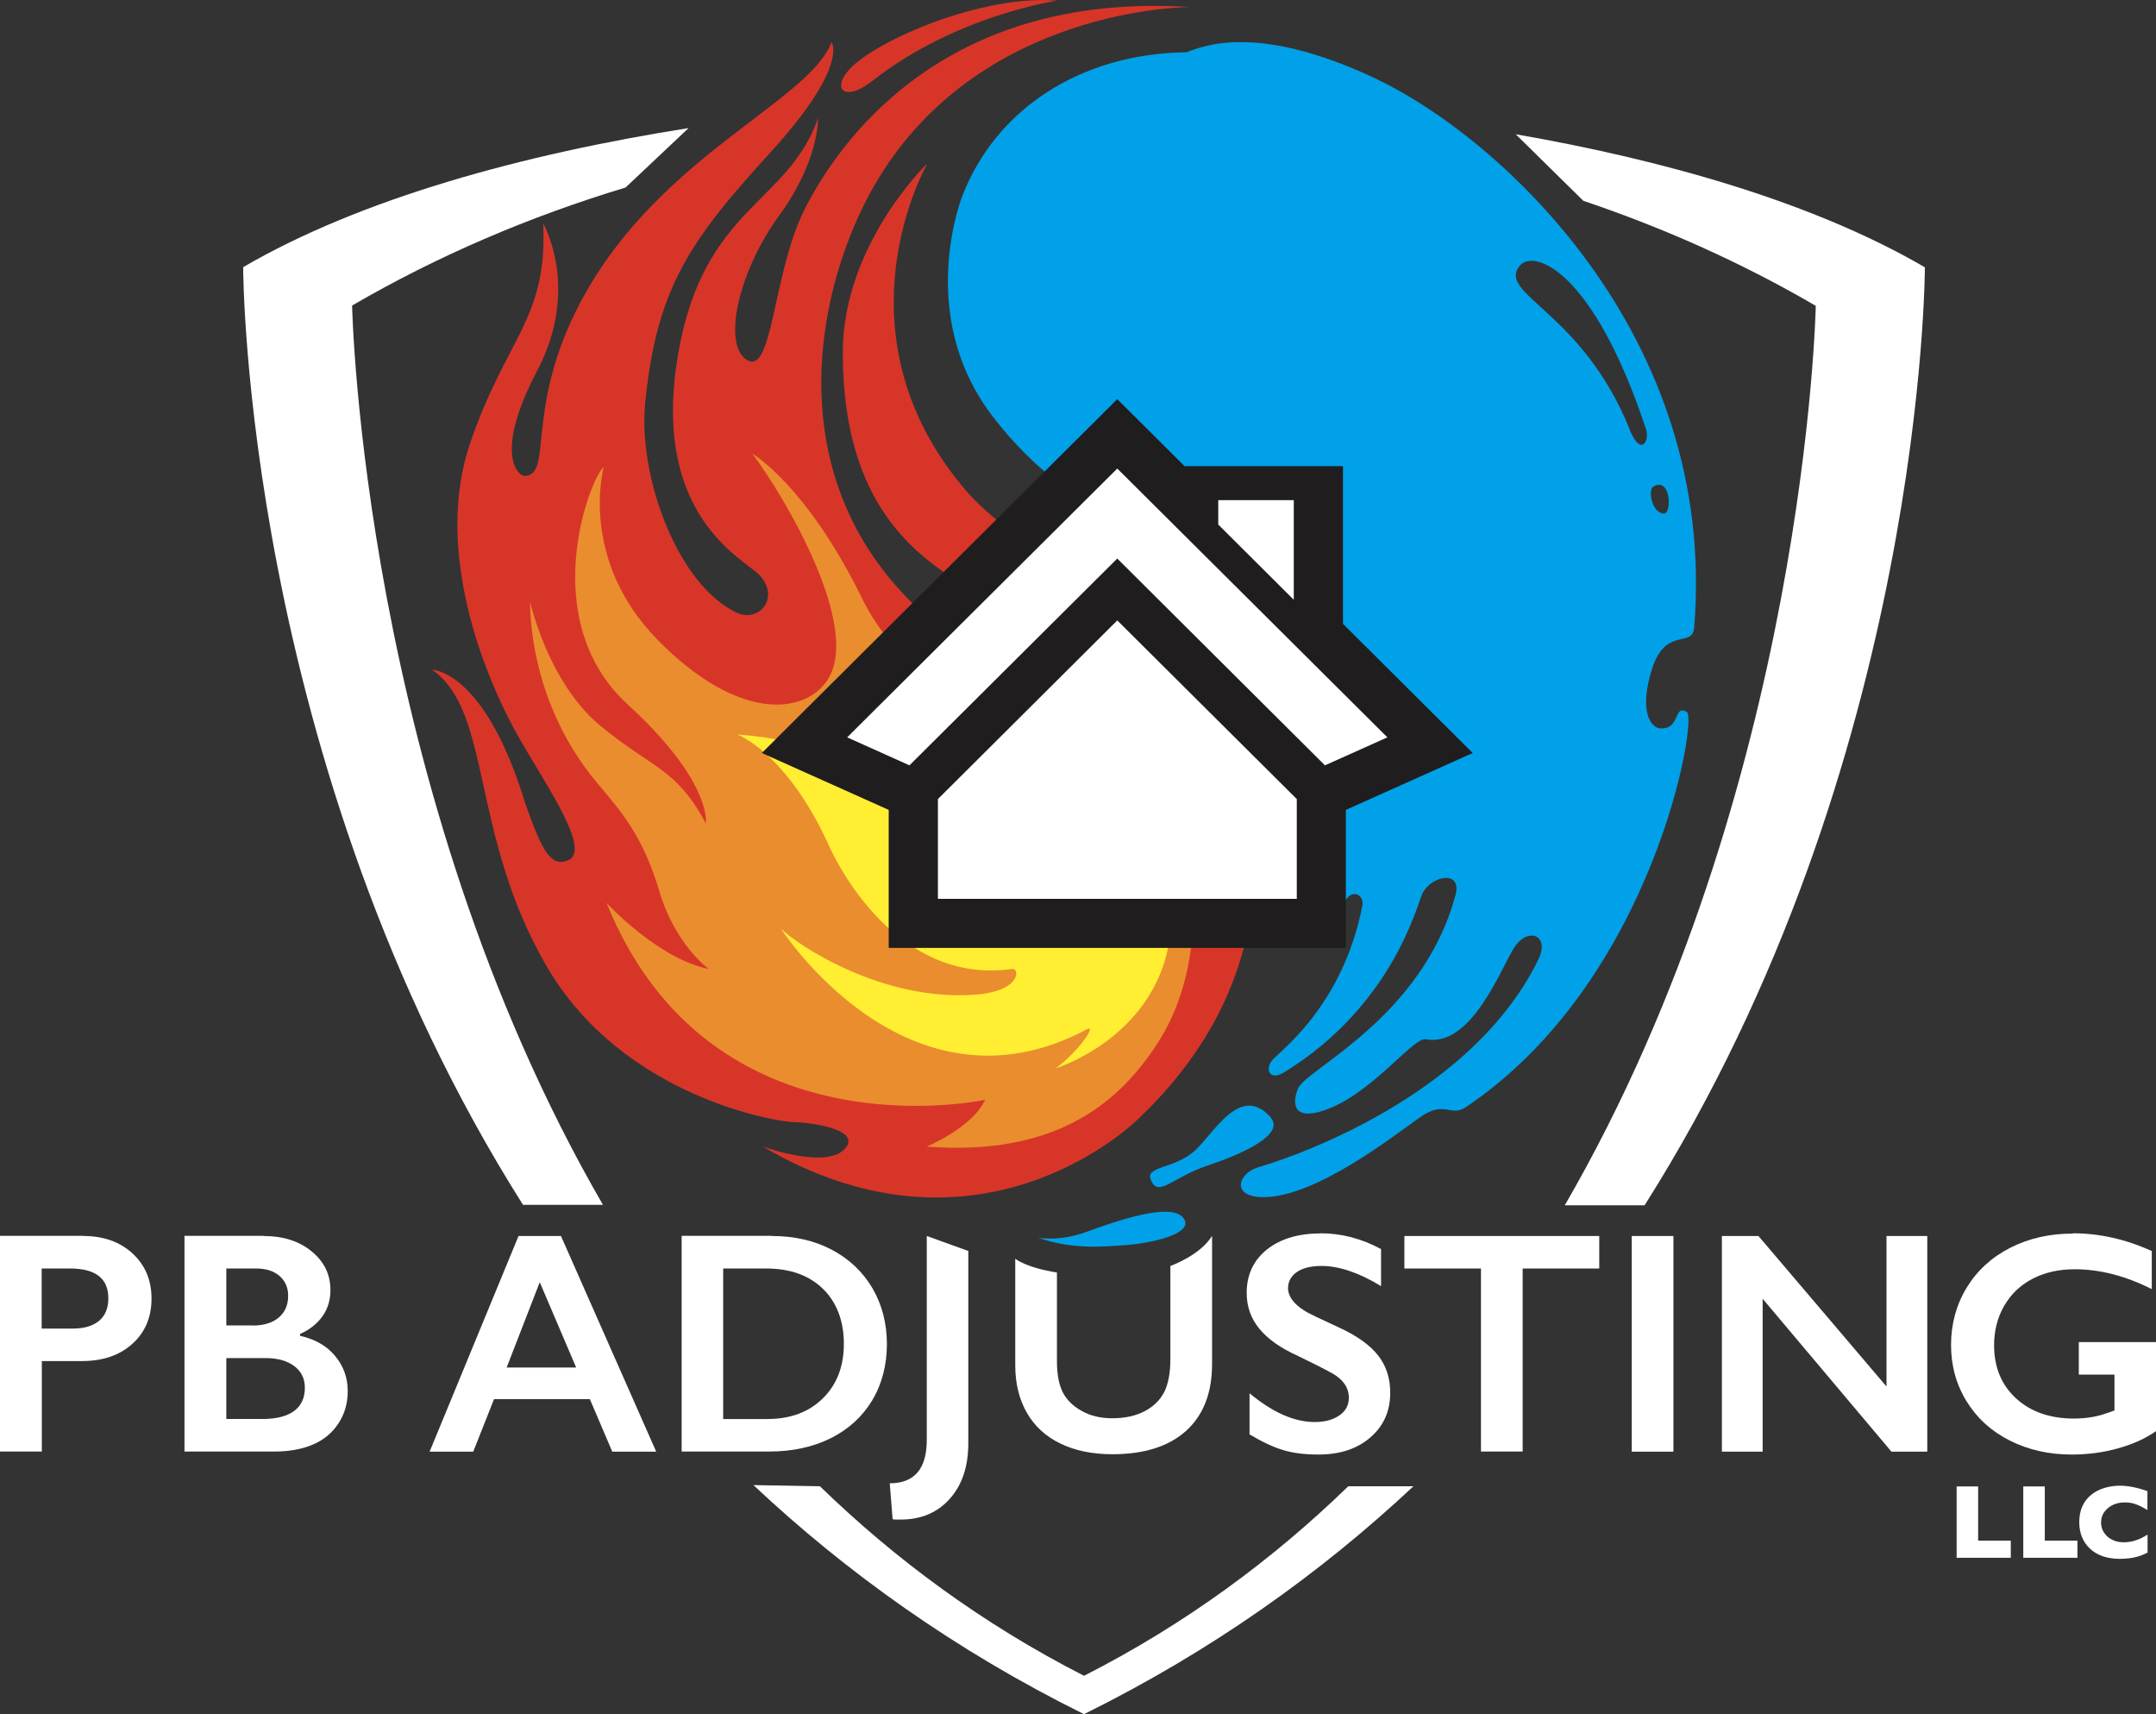 <?xml version="1.0" encoding="UTF-8"?><svg id="Layer_2" xmlns="http://www.w3.org/2000/svg" viewBox="0 0 143.28 113.9"><rect x="0" y="0" width="143.28" height="113.9" fill="#333333" stroke="none"/><defs><style>.cls-1{fill:#ffee32;}.cls-1,.cls-2,.cls-3,.cls-4,.cls-5,.cls-6{stroke-width:0px;}.cls-2{fill:#1f1d1d;}.cls-3{fill:#00a1e8;}.cls-4{fill:#d83529;}.cls-5{fill:#fff;}.cls-6{fill:#e98d2f;}</style></defs><g id="Layer_1-2"><path class="cls-5" d="M34.77,80.07C16.16,50.66,16.16,17.75,16.16,17.75c7.81-4.55,18.57-7.5,29.6-9.24l-4.19,3.95c-6.39,1.93-12.48,4.53-18.17,7.84,0,0,.62,32.03,16.67,59.75h-5.3Z"/><path class="cls-5" d="M109.3,80.07c18.62-29.41,18.62-62.31,18.62-62.31-7.24-4.22-17.01-7.07-27.19-8.84l4.49,4.42c5.4,1.82,10.58,4.14,15.45,6.98,0,0-.62,32.04-16.68,59.76h5.3Z"/><path class="cls-5" d="M93.93,98.75c-6.13,5.74-13.36,10.92-21.89,15.14-8.57-4.24-15.83-9.45-21.97-15.22l4.42.08c5,4.85,10.81,9.15,17.55,12.59,6.74-3.43,12.55-7.73,17.56-12.59h4.34Z"/><path class="cls-5" d="M5.54,82.12c1.34,0,2.43.39,3.27,1.16.84.78,1.26,1.78,1.26,3s-.42,2.24-1.27,3c-.85.77-1.97,1.15-3.35,1.15h-2.67v6.01H0v-14.33h5.54ZM4.85,88.27c.74,0,1.31-.17,1.73-.51.41-.34.62-.84.62-1.5,0-1.32-.85-1.98-2.54-1.98h-1.89v3.99h2.08Z"/><path class="cls-5" d="M17.51,82.12c1.31,0,2.38.34,3.21,1.03.83.68,1.24,1.54,1.24,2.56,0,.66-.17,1.23-.52,1.73-.35.5-.85.9-1.5,1.19v.12c1,.23,1.78.67,2.33,1.34.56.67.84,1.45.84,2.34,0,.79-.2,1.5-.61,2.13-.41.63-.97,1.1-1.69,1.41-.72.31-1.57.47-2.55.47h-6v-14.33h5.25ZM16.78,88.07c.73,0,1.31-.17,1.73-.52.42-.35.64-.83.64-1.46,0-.55-.2-.99-.58-1.32-.39-.33-.9-.49-1.54-.49h-1.99v3.78h1.74ZM17.42,94.28c.94,0,1.64-.18,2.12-.53.48-.35.72-.87.72-1.55,0-.61-.24-1.09-.71-1.44-.47-.35-1.11-.53-1.91-.53h-2.6v4.05h2.39Z"/><path class="cls-5" d="M37.28,82.12l6.33,14.33h-2.92l-1.49-3.49h-6.37l-1.38,3.49h-2.9l5.91-14.33h2.83ZM33.67,90.86h4.62l-2.42-5.67-2.2,5.67Z"/><path class="cls-5" d="M51.29,82.12c1.49,0,2.82.3,3.98.91,1.16.61,2.06,1.46,2.71,2.56.64,1.1.96,2.34.96,3.71s-.32,2.64-.97,3.73c-.65,1.08-1.56,1.92-2.75,2.52-1.19.59-2.55.89-4.09.89h-5.83v-14.33h6ZM51,94.28c1.53,0,2.76-.46,3.69-1.38.93-.92,1.39-2.12,1.39-3.62s-.47-2.76-1.4-3.66c-.93-.9-2.19-1.34-3.77-1.34h-2.85v10h2.94Z"/><path class="cls-5" d="M64.35,83.12v12.78c0,1.53-.41,2.76-1.23,3.68-.82.92-1.91,1.38-3.26,1.38h-.27c-.09,0-.18,0-.27-.02l-.19-2.39c1.64,0,2.46-.96,2.46-2.88v-13.55l2.77,1Z"/><path class="cls-5" d="M70.24,84.56v5.89c0,.85.13,1.53.38,2.04.26.51.67.92,1.26,1.25.58.33,1.26.49,2.03.49.85,0,1.57-.16,2.16-.47.59-.31,1.02-.73,1.3-1.27.27-.54.41-1.28.41-2.23v-6.15s1.97-.69,2.77-2v8.51c0,1.93-.58,3.41-1.73,4.45-1.16,1.04-2.79,1.55-4.9,1.55-1.33,0-2.48-.24-3.45-.71-.97-.47-1.72-1.15-2.23-2.05-.51-.89-.77-1.94-.77-3.14v-7.09s.67.58,2.78.92Z"/><path class="cls-5" d="M87.75,81.94c1.39,0,2.74.35,4.03,1.05v2.46c-1.48-.9-2.8-1.34-3.95-1.34-.7,0-1.24.13-1.64.4-.39.27-.59.63-.59,1.08,0,.54.37,1.04,1.1,1.5.2.14,1,.52,2.37,1.15,1.18.55,2.02,1.17,2.54,1.85.52.68.78,1.49.78,2.44,0,1.23-.44,2.22-1.33,2.98-.88.76-2.03,1.13-3.44,1.13-.92,0-1.71-.1-2.36-.3-.66-.2-1.4-.55-2.22-1.04v-2.73c1.53,1.27,2.97,1.91,4.33,1.91.68,0,1.22-.15,1.64-.44.42-.29.63-.68.63-1.17,0-.66-.36-1.2-1.09-1.62-.6-.33-1.38-.72-2.33-1.18-1.13-.51-1.97-1.11-2.53-1.79-.56-.68-.84-1.48-.84-2.38,0-1.2.45-2.16,1.34-2.88.9-.71,2.08-1.07,3.55-1.07Z"/><path class="cls-5" d="M106.28,82.12v2.16h-5.09v12.16h-2.77v-12.16h-5.09v-2.16h12.94Z"/><path class="cls-5" d="M111.21,82.12v14.33h-2.77v-14.33h2.77Z"/><path class="cls-5" d="M116.86,82.12l8.51,10v-10h2.71v14.33h-2.38l-8.56-10.16v10.16h-2.71v-14.33h2.43Z"/><path class="cls-5" d="M137.75,81.94c1.76,0,3.51.39,5.25,1.18v2.53c-1.74-.88-3.45-1.32-5.13-1.32-1.05,0-1.98.21-2.79.63s-1.44,1.02-1.89,1.8c-.45.78-.67,1.66-.67,2.62,0,1.46.49,2.64,1.46,3.53.97.89,2.26,1.34,3.85,1.34.44,0,.86-.04,1.26-.11.4-.07.88-.22,1.43-.43v-2.38h-2.37v-2.16h5.14v5.91c-.7.49-1.55.88-2.54,1.15-.99.28-2.02.41-3.08.41-1.51,0-2.88-.31-4.11-.93-1.23-.62-2.18-1.49-2.87-2.61-.69-1.12-1.03-2.37-1.03-3.75s.35-2.67,1.04-3.8c.69-1.13,1.66-2.02,2.9-2.65,1.24-.63,2.62-.94,4.15-.94Z"/><path class="cls-5" d="M133.63,103.5h-3.6v-4.74h1.43v3.6h2.17v1.13Z"/><path class="cls-5" d="M138.06,103.5h-3.6v-4.74h1.43v3.6h2.17v1.13Z"/><path class="cls-5" d="M142.73,103.15c-.2.1-.4.19-.6.25-.2.06-.41.11-.62.13-.21.03-.42.04-.65.04-.41,0-.78-.06-1.11-.17-.33-.11-.61-.28-.85-.5-.24-.22-.42-.48-.54-.78-.12-.3-.18-.62-.18-.98,0-.41.07-.77.21-1.07.14-.31.34-.56.59-.76s.54-.35.87-.45c.33-.1.67-.15,1.03-.15.54,0,1.15.12,1.83.36v1.26c-.24-.15-.47-.27-.7-.36-.23-.1-.5-.15-.81-.15-.28,0-.53.05-.77.16-.24.11-.43.27-.58.47-.15.2-.22.44-.22.71,0,.24.06.46.19.66.13.2.3.36.53.47.23.12.48.18.77.18.23,0,.45-.03.65-.08.21-.06.38-.12.52-.19.14-.07.28-.15.43-.24v1.2Z"/><path class="cls-3" d="M81.94,39.71s4.99,2.79,4.99,10.18c0,.94-1.3,1-1.4,0-.1-1,.06-6.99-3.59-10.18Z"/><path class="cls-3" d="M84.44,74.25c.98,1.1-1.8,2.4-4.19,3.19-2.39.8-3.3,2.2-3.79.9-.32-.85,1.6-.7,2.9-1.85,1.3-1.15,3.05-4.55,5.09-2.25Z"/><path class="cls-3" d="M68.96,82.23s1.38.3,3.29-.4c1.91-.7,5.6-1.99,6.4-.9.8,1.1-2.4,1.7-3.89,1.8-1.5.1-3.5.3-5.79-.5Z"/><path class="cls-5" d="M90.63,51.28c.25.17,1.9-3.39.6-5.49-.8-1.29-2.1-.47-1.5.9.24.53,1.05,2.19.98,3.39-.08,1.2-.68.8-.08,1.2Z"/><path class="cls-3" d="M91.53,5.27c-7.99-3.79-11.58-2.2-12.68-1.8-7.19.1-12.68,3.89-14.87,9.48-.53,1.35-2.77,8.58,2.03,14.77,5.65,7.29,11.24,7.19,16.14,11.28,12.51,10.46,3.69,21.96,4.69,22.96.9.91,2-1,2.5-2,.5-1,1.33-.49,1.2.2-1.3,6.69-5.49,9.68-5.99,10.28-.5.6-.19,1.41.8.8,7.23-4.45,8.83-11.16,9.18-11.88.6-1.2,2.65-1.57,2.2.1-2.2,8.19-9.98,11.58-10.48,12.88-.5,1.3-.04,2.16,2.11,1.3,2.98-1.2,5.59-4.74,6.38-4.59,3.05.57,4.99-4.69,5.89-6.09.9-1.4,2.4-.85,1.6.8-4.79,9.78-18.01,13.62-18.57,13.78-1.4.4-1.89,2,.3,2,3.5,0,8.68-4.09,10.38-5.29,1.7-1.2,2.03.01,3.09-.7,12.48-8.39,15.42-25.83,14.67-26.25-.9-.5-.4,1.1-1.7,1.1-.73,0-1.5-1.2-.6-3.99.9-2.8,2.68-1.33,2.79-2.71,1.6-19.55-13.08-32.63-21.06-36.42ZM108.3,28.52c-3.18-7.88-8.88-8.98-7.29-10.88.91-1.08,4.85.22,8.38,10.88.25.77-.34,1.88-1.1,0ZM110.59,34.12c-.8,0-1.11-1.57-.7-1.8,1.16-.65,1.22,1.8.7,1.8Z"/><path class="cls-4" d="M61.58,10.96s-6.2,10.88,2.29,21.25c3.92,4.8,9.79,5.8,13.38,10.19,2.69,3.29,3.27,6.27,3.49,8.89.1,1.2,1.59,2.39,1.19-1.5,0,0,5.91,12.98-6.29,24.56-1.95,1.85-11.78,9.58-24.96,1.82,0,0,4.5,1.66,5.59,0,.8-1.22-2.69-1.62-3.59-1.62s-11.28-1.6-16.37-10.38c-5.09-8.79-3.59-16.87-7.59-19.67,0,0,3.49,0,6.19,8.89,1.1,3.09,1.7,4.39,2.99,3.69,1.3-.9-2-5.49-3.59-8.39-2.8-5.09-5.23-12.79-3.1-19.14,2.4-7.12,5.19-8.31,4.89-14.7,0,0,2.49,4.29-.4,9.78-2.89,5.49-1.3,7.02-.8,6.99,1.8-.1.09-4.19,3.29-10.78,4.99-10.28,15.57-13.98,17.07-18.04,0,0,1.2,1.57-4.09,7.36-5.34,5.84-7.53,9-8.29,16.57-.5,4.99,2.2,12.18,6.09,13.98,1.48.68,2.9-1,1.5-2.5-1.01-1.08-7.29-3.91-5.39-14.77,1.7-9.69,7.29-9.89,9.28-15.58,0,0,.1,2.8-2.6,6.49-2.69,3.69-3.79,8.58-2.1,9.58,1.7,1,1.7-5.79,3.79-9.98,2.1-4.19,8.98-14.57,25.65-13.48,0,0-14.17-.08-21.04,11.93-3.69,6.46-6.41,18.71,2.47,27.57,1.72,1.71,4.15,4.03,5.49,2.12,2.59-3.69-10.01-2.4-10.01-18.66,0-7.12,5.53-12.48,5.53-12.48Z"/><path class="cls-6" d="M69.96,41.17s3.91,2.91,3.91,9.45c0,1.57.78,2.47,1.78,2.37,1-.1,1.5-1.84,1.1-4.76,0,0,5.69,12.65.14,21.14-2.38,3.64-6.44,7.49-15.31,6.81,0,0,3-1.22,3.89-3.11,0,0-18.27,3.99-25.16-13.08,0,0,3.39,3.7,6.79,4.39,0,0-2.24-1.61-3.29-5.19-1.3-4.39-3.19-5.91-4.69-7.88-3.49-4.6-3.89-9.54-3.89-11.31,0,0,1.2,5.37,4.69,8.24,3.49,2.87,4.99,2.77,6.99,6.46,0,0,.44-2.74-5.19-7.89-6.15-5.63-2.5-15.07-1.6-15.77,0,0-1.7,6.09,3.59,11.48,5.29,5.39,9.74,5,11.28,2.66,2.28-3.47-2.73-12-4.99-15.04,0,0,3.59,2.09,7.27,9.58,2.4,4.88,6.9,7.29,9.79,6.59,2.89-.7,3.2-3.07,2.89-5.13Z"/><path class="cls-1" d="M77.45,57.38s-.5,1.8-2,.5c-1.5-1.3-2.3-8.53-5.49-9.66,0,0,3.1,5.46.5,8.66-1.44,1.77,2.4-5.69-11.08-9.48,0,0,5.91,5.01,4.19,6.99-1.3,1.5-3.79-4.79-14.57-5.59,0,0,3.29,1.2,6.09,7.39.53,1.18,4.49,9.28,12.18,8.19.5-.07.6,1.46-2.4,1.7-6.19.5-11.88-3.29-12.98-4.39,0,0,8.38,13.08,20.36,6.69.64-.34-.49,1.4-2.09,2.6,0,0,9.78-3,7.29-13.58Z"/><path class="cls-4" d="M70.26.04s-6.73.97-12.28,5.33c-1.9,1.5-2.8.5-1.4-.9,1.84-1.84,8.68-4.83,13.68-4.43Z"/><polygon class="cls-2" points="97.87 50.03 89.25 41.45 89.25 30.97 78.72 30.97 74.25 26.52 50.63 50.03 59.06 53.81 59.06 62.98 89.44 62.98 89.44 53.81 97.87 50.03"/><polygon class="cls-5" points="74.25 41.22 86.18 53.09 86.18 59.72 62.33 59.72 62.33 53.09 74.25 41.22"/><polygon class="cls-5" points="92.2 48.99 74.25 31.13 56.3 48.99 60.44 50.85 74.25 37.11 88.05 50.85 92.2 48.99"/><polygon class="cls-5" points="85.98 39.85 80.96 34.85 80.96 33.23 85.98 33.23 85.98 39.85"/></g></svg>